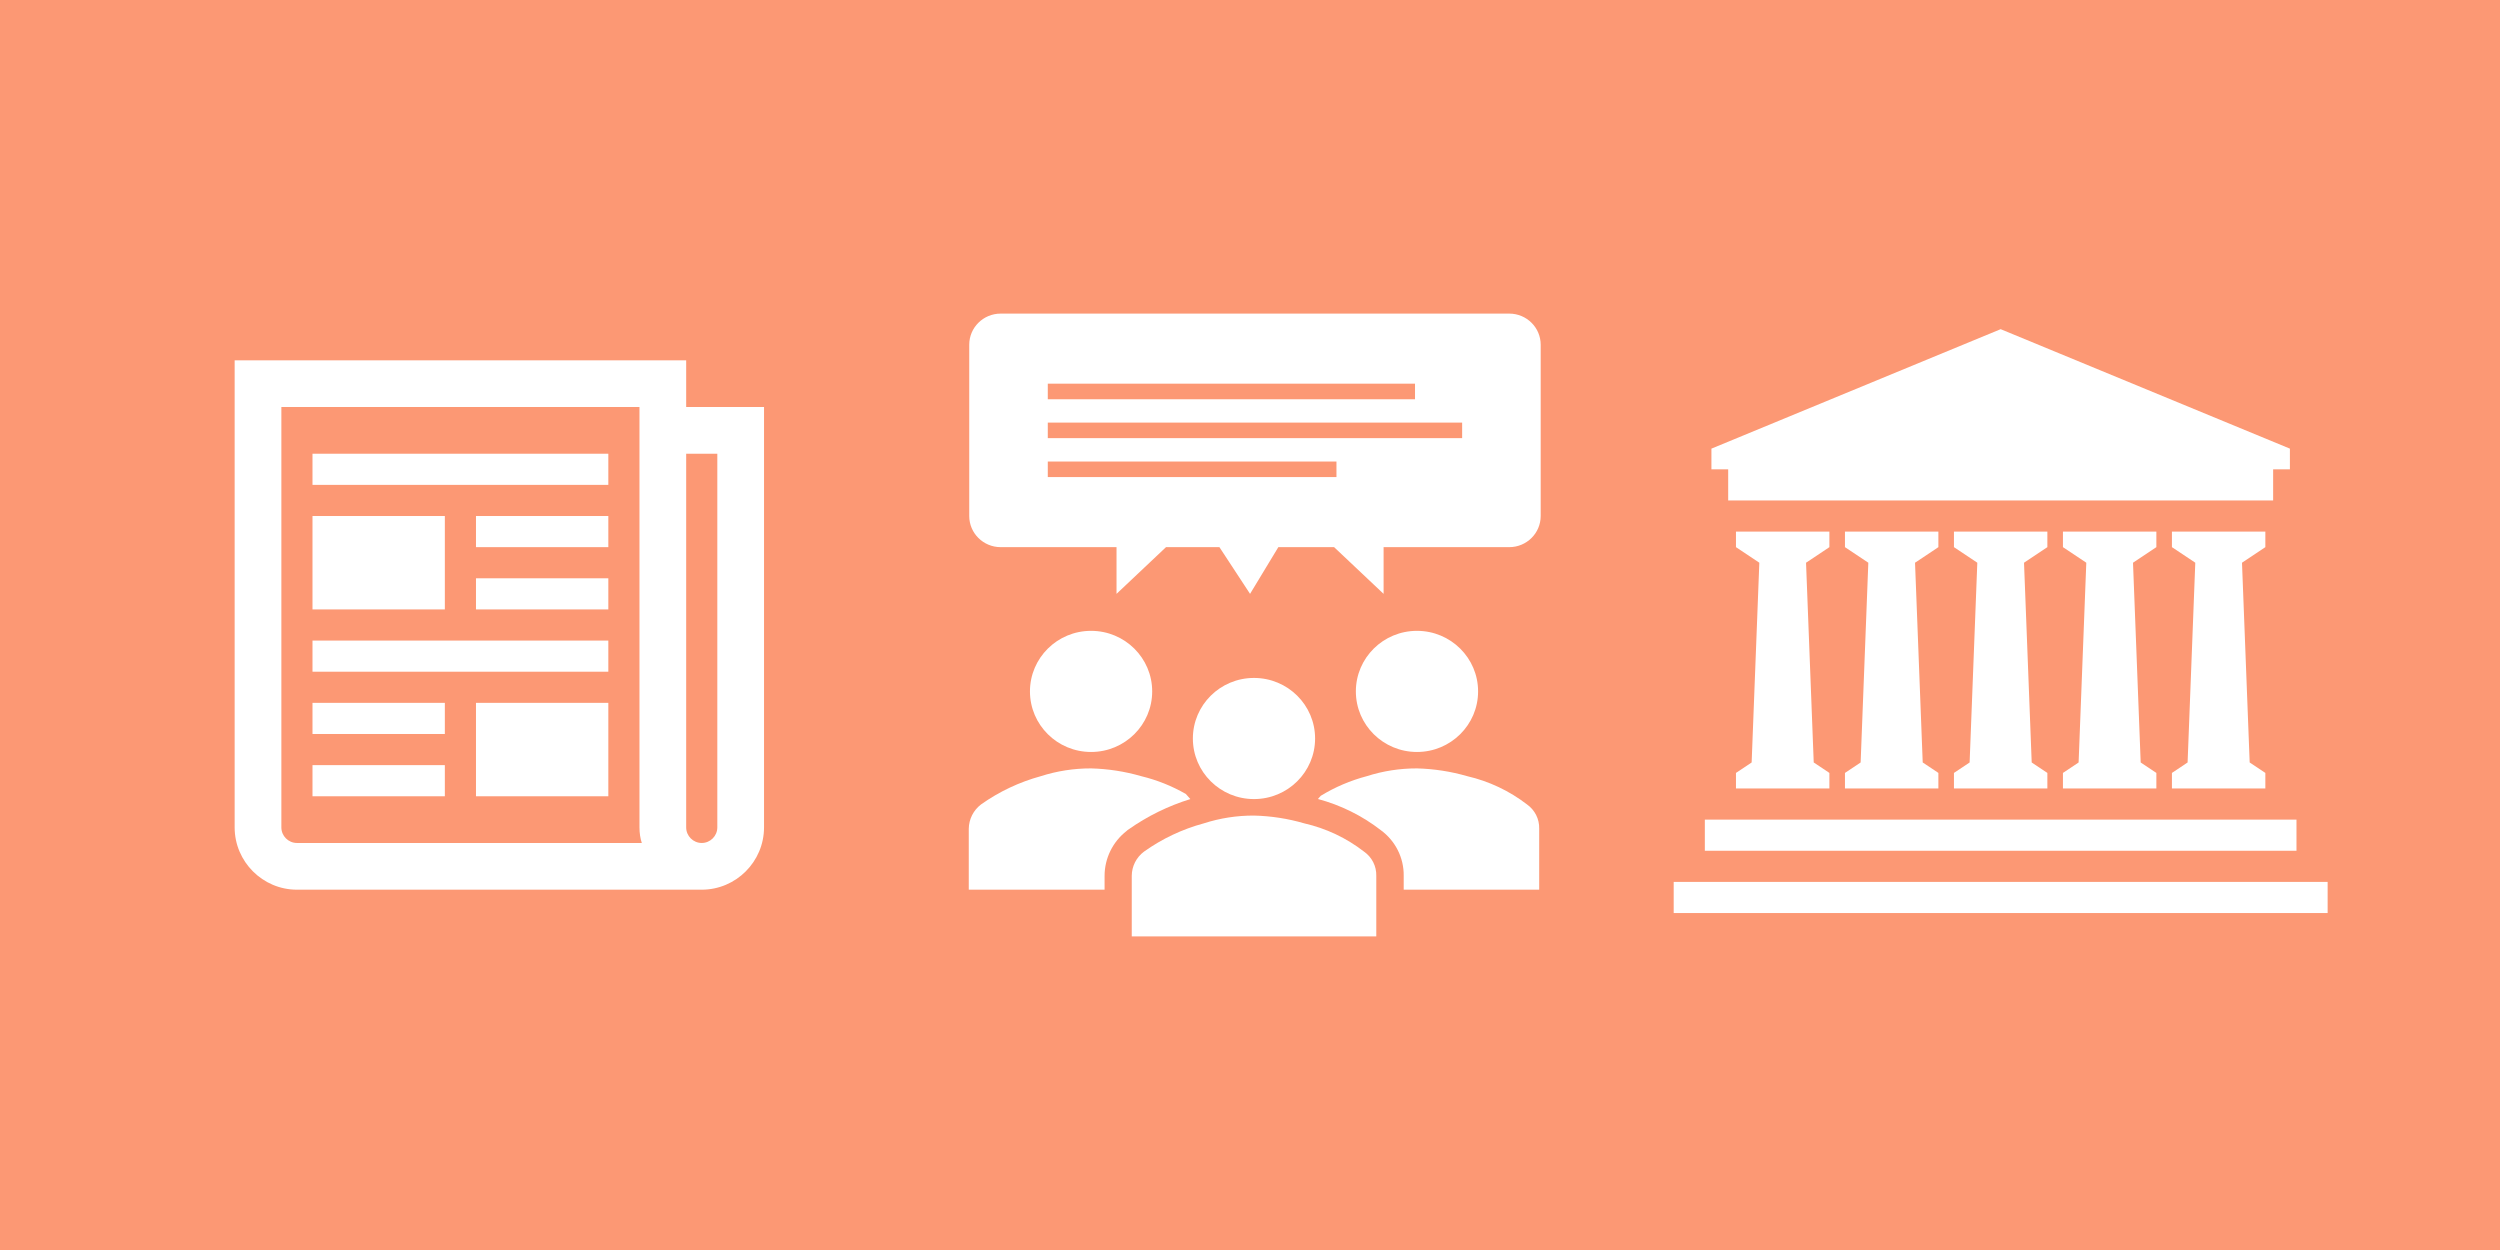 <svg width="378" height="189" xmlns="http://www.w3.org/2000/svg" xmlns:xlink="http://www.w3.org/1999/xlink" overflow="hidden"><rect width="100%" height="100%" fill="#333333" stroke="none"/><defs><clipPath id="clip0"><rect x="0" y="0" width="378" height="189"/></clipPath><clipPath id="clip1"><rect x="132" y="38" width="114" height="113"/></clipPath><clipPath id="clip2"><rect x="132" y="38" width="114" height="113"/></clipPath><clipPath id="clip3"><rect x="132" y="38" width="114" height="113"/></clipPath><clipPath id="clip4"><rect x="19" y="38" width="113" height="113"/></clipPath><clipPath id="clip5"><rect x="19" y="38" width="113" height="113"/></clipPath><clipPath id="clip6"><rect x="19" y="38" width="113" height="113"/></clipPath><clipPath id="clip7"><rect x="246" y="38" width="113" height="113"/></clipPath><clipPath id="clip8"><rect x="246" y="38" width="113" height="113"/></clipPath><clipPath id="clip9"><rect x="246" y="38" width="113" height="113"/></clipPath></defs><g clip-path="url(#clip0)"><rect x="0" y="0" width="378" height="189" fill="#FC9874"/><g clip-path="url(#clip1)"><g clip-path="url(#clip2)"><g clip-path="url(#clip3)"><path d="M90.671 66.54C90.671 71.598 86.571 75.698 81.513 75.698 76.455 75.698 72.355 71.598 72.355 66.54 72.355 61.483 76.455 57.383 81.513 57.383 86.571 57.383 90.671 61.483 90.671 66.54Z" fill="#FFFFFF" transform="matrix(1.009 0 0 1 132 38)"/><path d="M41.834 66.54C41.834 71.598 37.733 75.698 32.676 75.698 27.618 75.698 23.518 71.598 23.518 66.54 23.518 61.483 27.618 57.383 32.676 57.383 37.733 57.383 41.834 61.483 41.834 66.54Z" fill="#FFFFFF" transform="matrix(1.009 0 0 1 132 38)"/><path d="M98.004 83.632C95.362 81.577 92.306 80.119 89.046 79.359 86.597 78.643 84.064 78.248 81.513 78.182 78.96 78.176 76.421 78.573 73.992 79.359 71.56 80.006 69.236 81.006 67.094 82.325L66.67 82.808C70.092 83.732 73.294 85.333 76.087 87.516 78.281 89.129 79.562 91.702 79.524 94.426L79.524 96.521 99.828 96.521 99.828 87.304C99.869 85.853 99.185 84.477 98.004 83.632Z" fill="#FFFFFF" transform="matrix(1.009 0 0 1 132 38)"/><path d="M34.7 94.426C34.702 91.774 35.922 89.27 38.008 87.634L38.138 87.516 38.291 87.41C41.116 85.4 44.243 83.85 47.554 82.82 47.319 82.572 47.095 82.313 46.883 82.055 44.795 80.841 42.543 79.933 40.197 79.359 37.751 78.644 35.223 78.249 32.676 78.182 30.118 78.175 27.576 78.573 25.142 79.359 21.929 80.246 18.896 81.692 16.185 83.632 15.043 84.51 14.367 85.864 14.349 87.304L14.349 96.521 34.7 96.521Z" fill="#FFFFFF" transform="matrix(1.009 0 0 1 132 38)"/><path d="M38.773 103.583 38.773 94.426C38.779 92.985 39.458 91.63 40.609 90.765 43.316 88.816 46.349 87.369 49.567 86.492 51.995 85.701 54.535 85.304 57.089 85.315 59.641 85.375 62.173 85.771 64.622 86.492 67.885 87.243 70.943 88.701 73.579 90.765 74.765 91.602 75.454 92.975 75.416 94.426L75.416 103.583Z" fill="#FFFFFF" transform="matrix(1.009 0 0 1 132 38)"/><path d="M66.246 73.662C66.246 78.719 62.146 82.82 57.089 82.82 52.031 82.82 47.931 78.719 47.931 73.662 47.931 68.604 52.031 64.504 57.089 64.504 62.146 64.504 66.246 68.604 66.246 73.662Z" fill="#FFFFFF" transform="matrix(1.009 0 0 1 132 38)"/><path d="M95.344 9.417 19.128 9.417C16.527 9.417 14.419 11.525 14.419 14.125L14.419 40.021C14.419 42.621 16.527 44.729 19.128 44.729L36.49 44.729 36.49 51.792 43.905 44.729 51.909 44.729 56.5 51.792 60.737 44.729 69.095 44.729 76.51 51.792 76.51 44.729 95.344 44.729C97.944 44.729 100.052 42.621 100.052 40.021L100.052 14.125C100.052 11.525 97.944 9.417 95.344 9.417ZM26.19 20.01 81.219 20.01 81.219 22.365 26.19 22.365ZM69.448 34.135 26.19 34.135 26.19 31.781 69.448 31.781ZM88.281 28.25 26.19 28.25 26.19 25.896 88.281 25.896Z" fill="#FFFFFF" transform="matrix(1.009 0 0 1 132 38)"/></g></g></g><g clip-path="url(#clip4)"><g clip-path="url(#clip5)"><g clip-path="url(#clip6)"><path d="M108.458 125.104C108.458 126.399 107.399 127.458 106.104 127.458 104.809 127.458 103.75 126.399 103.75 125.104L103.75 68.604 108.458 68.604 108.458 125.104ZM44.896 127.458C43.601 127.458 42.542 126.399 42.542 125.104L42.542 61.542 96.688 61.542 96.688 125.104C96.688 125.928 96.805 126.752 97.041 127.458L44.896 127.458ZM103.75 61.542 103.75 54.479 35.479 54.479 35.479 125.104C35.479 130.283 39.717 134.521 44.896 134.521L106.104 134.521C111.283 134.521 115.521 130.283 115.521 125.104L115.521 61.542 103.75 61.542Z" fill="#FFFFFF"/><path d="M47.25 68.604 91.979 68.604 91.979 73.312 47.25 73.312Z" fill="#FFFFFF"/><path d="M71.969 78.021 91.979 78.021 91.979 82.729 71.969 82.729Z" fill="#FFFFFF"/><path d="M71.969 87.438 91.979 87.438 91.979 92.146 71.969 92.146Z" fill="#FFFFFF"/><path d="M47.25 78.021 67.26 78.021 67.26 92.146 47.25 92.146Z" fill="#FFFFFF"/><path d="M47.25 96.854 91.979 96.854 91.979 101.562 47.25 101.562Z" fill="#FFFFFF"/><path d="M71.969 106.271 91.979 106.271 91.979 120.396 71.969 120.396Z" fill="#FFFFFF"/><path d="M47.25 106.271 67.26 106.271 67.26 110.979 47.25 110.979Z" fill="#FFFFFF"/><path d="M47.25 115.688 67.26 115.688 67.26 120.396 47.25 120.396Z" fill="#FFFFFF"/></g></g></g><g clip-path="url(#clip7)"><g clip-path="url(#clip8)"><g clip-path="url(#clip9)"><path d="M257.771 123.927 347.229 123.927 347.229 128.635 257.771 128.635Z" fill="#FFFFFF"/><path d="M253.062 133.344 351.938 133.344 351.938 138.052 253.062 138.052Z" fill="#FFFFFF"/><path d="M276.604 82.729 276.604 80.375 262.479 80.375 262.479 82.729 266.01 85.083 264.849 115.285 262.479 116.865 262.479 119.219 276.604 119.219 276.604 116.865 274.235 115.285 273.073 85.083 276.604 82.729Z" fill="#FFFFFF"/><path d="M293.083 82.729 293.083 80.375 278.958 80.375 278.958 82.729 282.49 85.083 281.328 115.285 278.958 116.865 278.958 119.219 293.083 119.219 293.083 116.865 290.714 115.285 289.552 85.083 293.083 82.729Z" fill="#FFFFFF"/><path d="M309.562 82.729 309.562 80.375 295.438 80.375 295.438 82.729 298.969 85.083 297.807 115.285 295.438 116.865 295.438 119.219 309.562 119.219 309.562 116.865 307.193 115.285 306.031 85.083 309.562 82.729Z" fill="#FFFFFF"/><path d="M326.042 82.729 326.042 80.375 311.917 80.375 311.917 82.729 315.448 85.083 314.286 115.285 311.917 116.865 311.917 119.219 326.042 119.219 326.042 116.865 323.672 115.285 322.51 85.083 326.042 82.729Z" fill="#FFFFFF"/><path d="M342.521 82.729 342.521 80.375 328.396 80.375 328.396 82.729 331.927 85.083 330.765 115.285 328.396 116.865 328.396 119.219 342.521 119.219 342.521 116.865 340.151 115.285 338.99 85.083 342.521 82.729Z" fill="#FFFFFF"/><path d="M261.302 75.667 343.698 75.667 343.698 70.958 346.233 70.958 346.233 67.834 302.5 49.771 258.767 67.834 258.767 70.958 261.302 70.958 261.302 75.667Z" fill="#FFFFFF"/></g></g></g></g></svg>